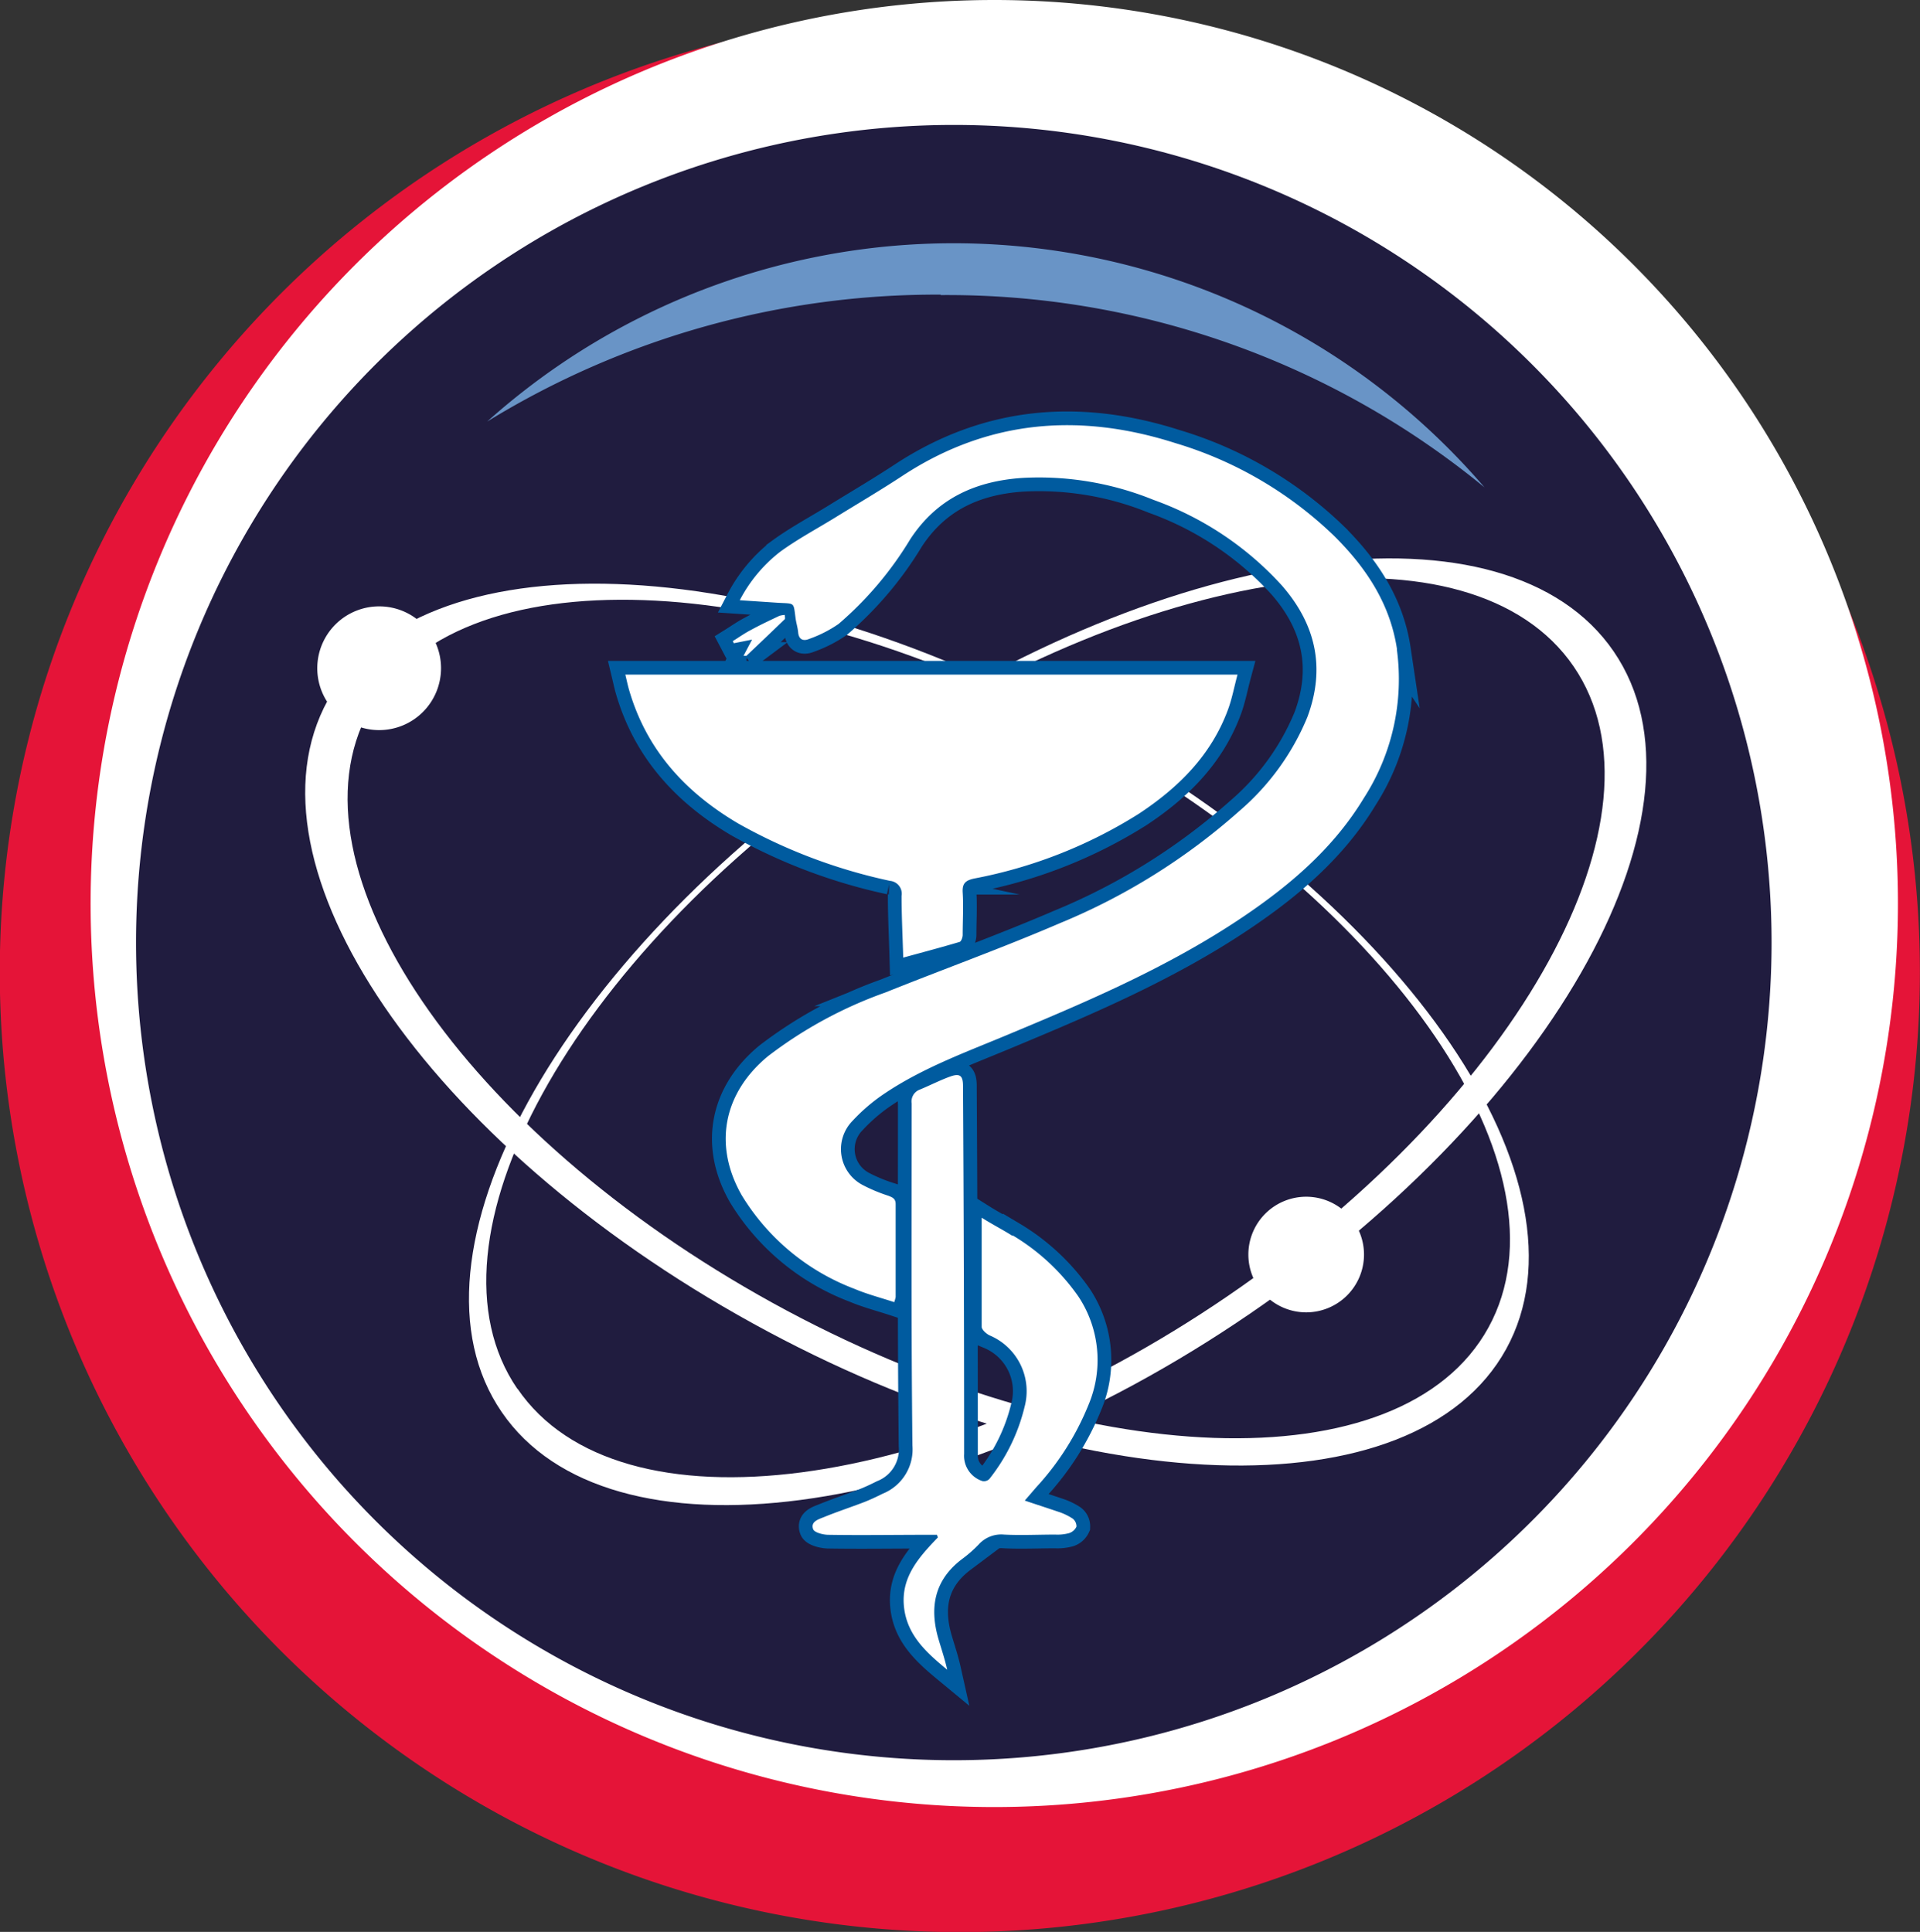<?xml version="1.0" encoding="UTF-8"?> <svg xmlns="http://www.w3.org/2000/svg" id="Слой_1" data-name="Слой 1" viewBox="0 0 175.01 176.12"><rect x="0" y="0" width="175.01" height="176.12" fill="#333333" stroke="none"/> <defs> <style>.cls-1{fill:#e51438;}.cls-1,.cls-2,.cls-3,.cls-4{fill-rule:evenodd;}.cls-2{fill:#fff;}.cls-3{fill:#201c3f;}.cls-4{fill:#6994c6;}.cls-5{fill:none;stroke:#005b9f;stroke-miterlimit:10;stroke-width:2.5px;}</style> </defs> <path class="cls-1" d="M393,397.62a87.51,87.51,0,1,1-87.51-87.5A87.5,87.5,0,0,1,393,397.62Z" transform="translate(-218 -309)"></path> <path class="cls-2" d="M391,391.37A82.37,82.37,0,1,1,308.61,309,82.37,82.37,0,0,1,391,391.37Z" transform="translate(-218 -309)"></path> <path class="cls-3" d="M379.48,394.92a74.54,74.54,0,1,1-74.54-74.53,74.54,74.54,0,0,1,74.54,74.53Z" transform="translate(-218 -309)"></path> <path class="cls-4" d="M303.74,335.9a77.15,77.15,0,0,1,49.57,17.53,63.73,63.73,0,0,0-90.9-6,78.26,78.26,0,0,1,41.33-11.57Z" transform="translate(-218 -309)"></path> <path class="cls-2" d="M288.41,427.77c-28.17-15.53-44.63-39.69-36.76-54s37.09-13.27,65.26,2.26,44.63,39.69,36.76,54-37.08,13.26-65.26-2.26Zm28.17-52.57c-29.65-16.34-60.4-17.41-68.69-2.38s9.05,40.46,38.7,56.81S347,447,355.28,432s-9-40.46-38.7-56.8Z" transform="translate(-218 -309)"></path> <path class="cls-2" d="M265.15,435.6c-9.22-13.47,4.86-39.14,31.46-57.32s55.61-22,64.83-8.52S356.57,408.9,330,427.09s-55.62,22-64.83,8.51Zm-1.42,2.13c9.7,14.19,40.26,10.17,68.25-9s42.82-46.15,33.11-60.34-40.25-10.17-68.24,9S254,423.55,263.73,437.73Z" transform="translate(-218 -309)"></path> <path class="cls-2" d="M258.2,369.91a5.64,5.64,0,1,1-5.63-5.63,5.63,5.63,0,0,1,5.63,5.63Z" transform="translate(-218 -309)"></path> <path class="cls-2" d="M342.33,423.37a5.27,5.27,0,1,1-5.27-5.27,5.27,5.27,0,0,1,5.27,5.27Z" transform="translate(-218 -309)"></path> <path class="cls-5" d="M286,368.82q1.78-1.68,3.53-3.37c.06-.06,0-.25,0-.39a2.41,2.41,0,0,0-.48.08c-.89.42-1.78.84-2.64,1.31-.57.3-1.09.67-1.62,1l.1.19,1.66-.33-.78,1.48c.17,0,.25,0,.27,0Zm24.29,52.85c-.86-.55-1.76-1-2.81-1.66,0,3.48,0,6.72,0,9.95,0,.26.41.62.7.77a5.52,5.52,0,0,1,3.21,6.53,16.94,16.94,0,0,1-3.21,6.57.69.69,0,0,1-.64.19,2.42,2.42,0,0,1-1.66-2.47q0-16.79-.1-33.55c0-.92-.27-1.17-1.13-.87s-1.86.81-2.8,1.2a1.16,1.16,0,0,0-.75,1.26c0,10.4-.05,20.8.07,31.2a4.35,4.35,0,0,1-2.71,4.38c-.56.28-1.13.55-1.72.78-1.2.46-2.42.86-3.62,1.35-.49.2-1.26.41-1,1.11.11.3.88.5,1.35.51,3,.05,6.06,0,9.08,0h.86a2.25,2.25,0,0,0,.08.24c-1.69,1.76-3.34,3.57-3.1,6.23s2.05,4.26,3.95,5.83c-.21-.94-.51-1.83-.78-2.74-.87-2.92-.4-5.45,2.16-7.37a11.55,11.55,0,0,0,1.49-1.31,2.76,2.76,0,0,1,2.31-.9c1.55.08,3.12,0,4.68,0a4,4,0,0,0,1.24-.13,1.11,1.11,0,0,0,.68-.59.89.89,0,0,0-.35-.74,5.47,5.47,0,0,0-1.36-.64c-1-.34-1.94-.64-3-1l1.06-1.23a24.74,24.74,0,0,0,4.74-7.48,10.49,10.49,0,0,0-.91-9.89,19.45,19.45,0,0,0-6-5.58ZM299.09,389.3a1.18,1.18,0,0,1,1.09,1.38c0,1.79.09,3.58.15,5.62,1.83-.5,3.49-.94,5.14-1.43.15-.05.28-.42.28-.64,0-1.29.08-2.58,0-3.87-.05-.84.27-1.1,1.05-1.27a43.24,43.24,0,0,0,15-5.9c3.6-2.37,6.57-5.31,8.11-9.44.38-1,.58-2.1.89-3.25H275c.12.5.2.88.3,1.25,1.56,5.53,5.11,9.45,10,12.33a49.12,49.12,0,0,0,13.81,5.22Zm46.25-21.1c-.62-4.15-2.82-7.46-5.74-10.35a35.41,35.41,0,0,0-14.45-8.45c-8.69-2.78-17-2.16-24.8,2.92-2,1.32-4.11,2.56-6.17,3.83-1.7,1.05-3.49,2-5.09,3.17a13.43,13.43,0,0,0-3.66,4.4l3.44.23c1.62.1,1.44-.1,1.65,1.43.06.42.19.83.23,1.24.05.67.45.86,1,.63a11.36,11.36,0,0,0,2.69-1.37,31.81,31.81,0,0,0,6.53-7.72c2.44-3.73,5.95-5.3,10.22-5.59a27.72,27.72,0,0,1,11.95,2,29,29,0,0,1,11.7,7.8c3.1,3.55,4,7.52,2.33,12a22.6,22.6,0,0,1-6.22,8.58,57.62,57.62,0,0,1-16.31,10.2c-5.25,2.26-10.63,4.2-15.94,6.33a39.13,39.13,0,0,0-10.7,5.81c-4.08,3.37-5,8.14-2.37,12.71a20.54,20.54,0,0,0,10.26,8.5c1.16.49,2.4.81,3.62,1.21a3.31,3.31,0,0,0,.13-.47q0-4.23,0-8.45c0-.53-.29-.63-.67-.78a14.87,14.87,0,0,1-2.38-1,3.69,3.69,0,0,1-.86-5.85,16.23,16.23,0,0,1,2.93-2.49c3.61-2.42,7.7-3.86,11.67-5.54,7.2-3,14.39-6.11,20.92-10.51,4.36-2.93,8.31-6.31,11.07-10.87a20,20,0,0,0,3-13.58Z" transform="translate(-218 -309)"></path> <path class="cls-2" d="M286,368.82q1.78-1.68,3.53-3.37c.06-.06,0-.25,0-.39a2.41,2.41,0,0,0-.48.08c-.89.42-1.78.84-2.64,1.31-.57.3-1.09.67-1.62,1l.1.19,1.66-.33-.78,1.48c.17,0,.25,0,.27,0Zm24.29,52.85c-.86-.55-1.76-1-2.81-1.66,0,3.48,0,6.72,0,9.95,0,.26.41.62.7.77a5.52,5.52,0,0,1,3.21,6.53,16.94,16.94,0,0,1-3.21,6.57.69.69,0,0,1-.64.19,2.42,2.42,0,0,1-1.66-2.47q0-16.79-.1-33.55c0-.92-.27-1.17-1.13-.87s-1.86.81-2.8,1.2a1.15,1.15,0,0,0-.75,1.26c0,10.4-.05,20.8.07,31.2a4.35,4.35,0,0,1-2.71,4.38c-.56.28-1.13.55-1.72.78-1.2.46-2.42.86-3.62,1.35-.49.2-1.26.41-1,1.11.11.3.88.5,1.35.51,3,.05,6.06,0,9.08,0h.86a2.25,2.25,0,0,0,.08.24c-1.69,1.76-3.34,3.57-3.1,6.23s2.05,4.26,3.95,5.83c-.21-.94-.51-1.83-.78-2.74-.87-2.92-.4-5.45,2.16-7.37a11.55,11.55,0,0,0,1.49-1.31,2.76,2.76,0,0,1,2.31-.9c1.55.08,3.12,0,4.68,0a4,4,0,0,0,1.24-.13,1.11,1.11,0,0,0,.68-.59.89.89,0,0,0-.35-.74,5.47,5.47,0,0,0-1.36-.64c-1-.34-1.94-.64-3-1l1.06-1.23a24.74,24.74,0,0,0,4.74-7.48,10.49,10.49,0,0,0-.91-9.89,19.45,19.45,0,0,0-6-5.58ZM299.09,389.3a1.18,1.18,0,0,1,1.09,1.38c0,1.79.09,3.58.15,5.62,1.83-.5,3.49-.94,5.14-1.43.15-.05.28-.42.28-.64,0-1.29.08-2.58,0-3.87-.05-.84.27-1.1,1.05-1.27a43.24,43.24,0,0,0,15-5.9c3.6-2.37,6.57-5.31,8.11-9.44.38-1,.58-2.1.89-3.25H275c.12.5.2.88.3,1.25,1.56,5.53,5.11,9.45,10,12.33a49.12,49.12,0,0,0,13.81,5.22Zm46.25-21.1c-.62-4.15-2.82-7.46-5.74-10.35a35.41,35.41,0,0,0-14.45-8.45c-8.69-2.78-17-2.16-24.8,2.92-2,1.32-4.11,2.56-6.17,3.83-1.7,1.05-3.49,2-5.09,3.17a13.43,13.43,0,0,0-3.66,4.4l3.44.23c1.62.1,1.44-.1,1.65,1.43.06.42.19.83.23,1.24.05.67.45.86,1,.63a11.36,11.36,0,0,0,2.69-1.37,31.81,31.81,0,0,0,6.53-7.72c2.44-3.73,5.95-5.3,10.22-5.59a27.72,27.72,0,0,1,11.95,2,29,29,0,0,1,11.7,7.8c3.1,3.55,4,7.52,2.33,12a22.6,22.6,0,0,1-6.22,8.58,57.62,57.62,0,0,1-16.31,10.2c-5.25,2.26-10.63,4.2-15.94,6.33a39.13,39.13,0,0,0-10.7,5.81c-4.08,3.37-5,8.14-2.37,12.71a20.54,20.54,0,0,0,10.26,8.5c1.16.49,2.4.81,3.62,1.21a3.31,3.31,0,0,0,.13-.47c0-2.82,0-5.64,0-8.45,0-.53-.29-.63-.67-.78a14.87,14.87,0,0,1-2.38-1,3.69,3.69,0,0,1-.86-5.85,16.23,16.23,0,0,1,2.93-2.49c3.61-2.42,7.7-3.86,11.67-5.54,7.2-3,14.39-6.11,20.92-10.51,4.36-2.93,8.31-6.31,11.07-10.87a20,20,0,0,0,3-13.58Z" transform="translate(-218 -309)"></path> </svg> 